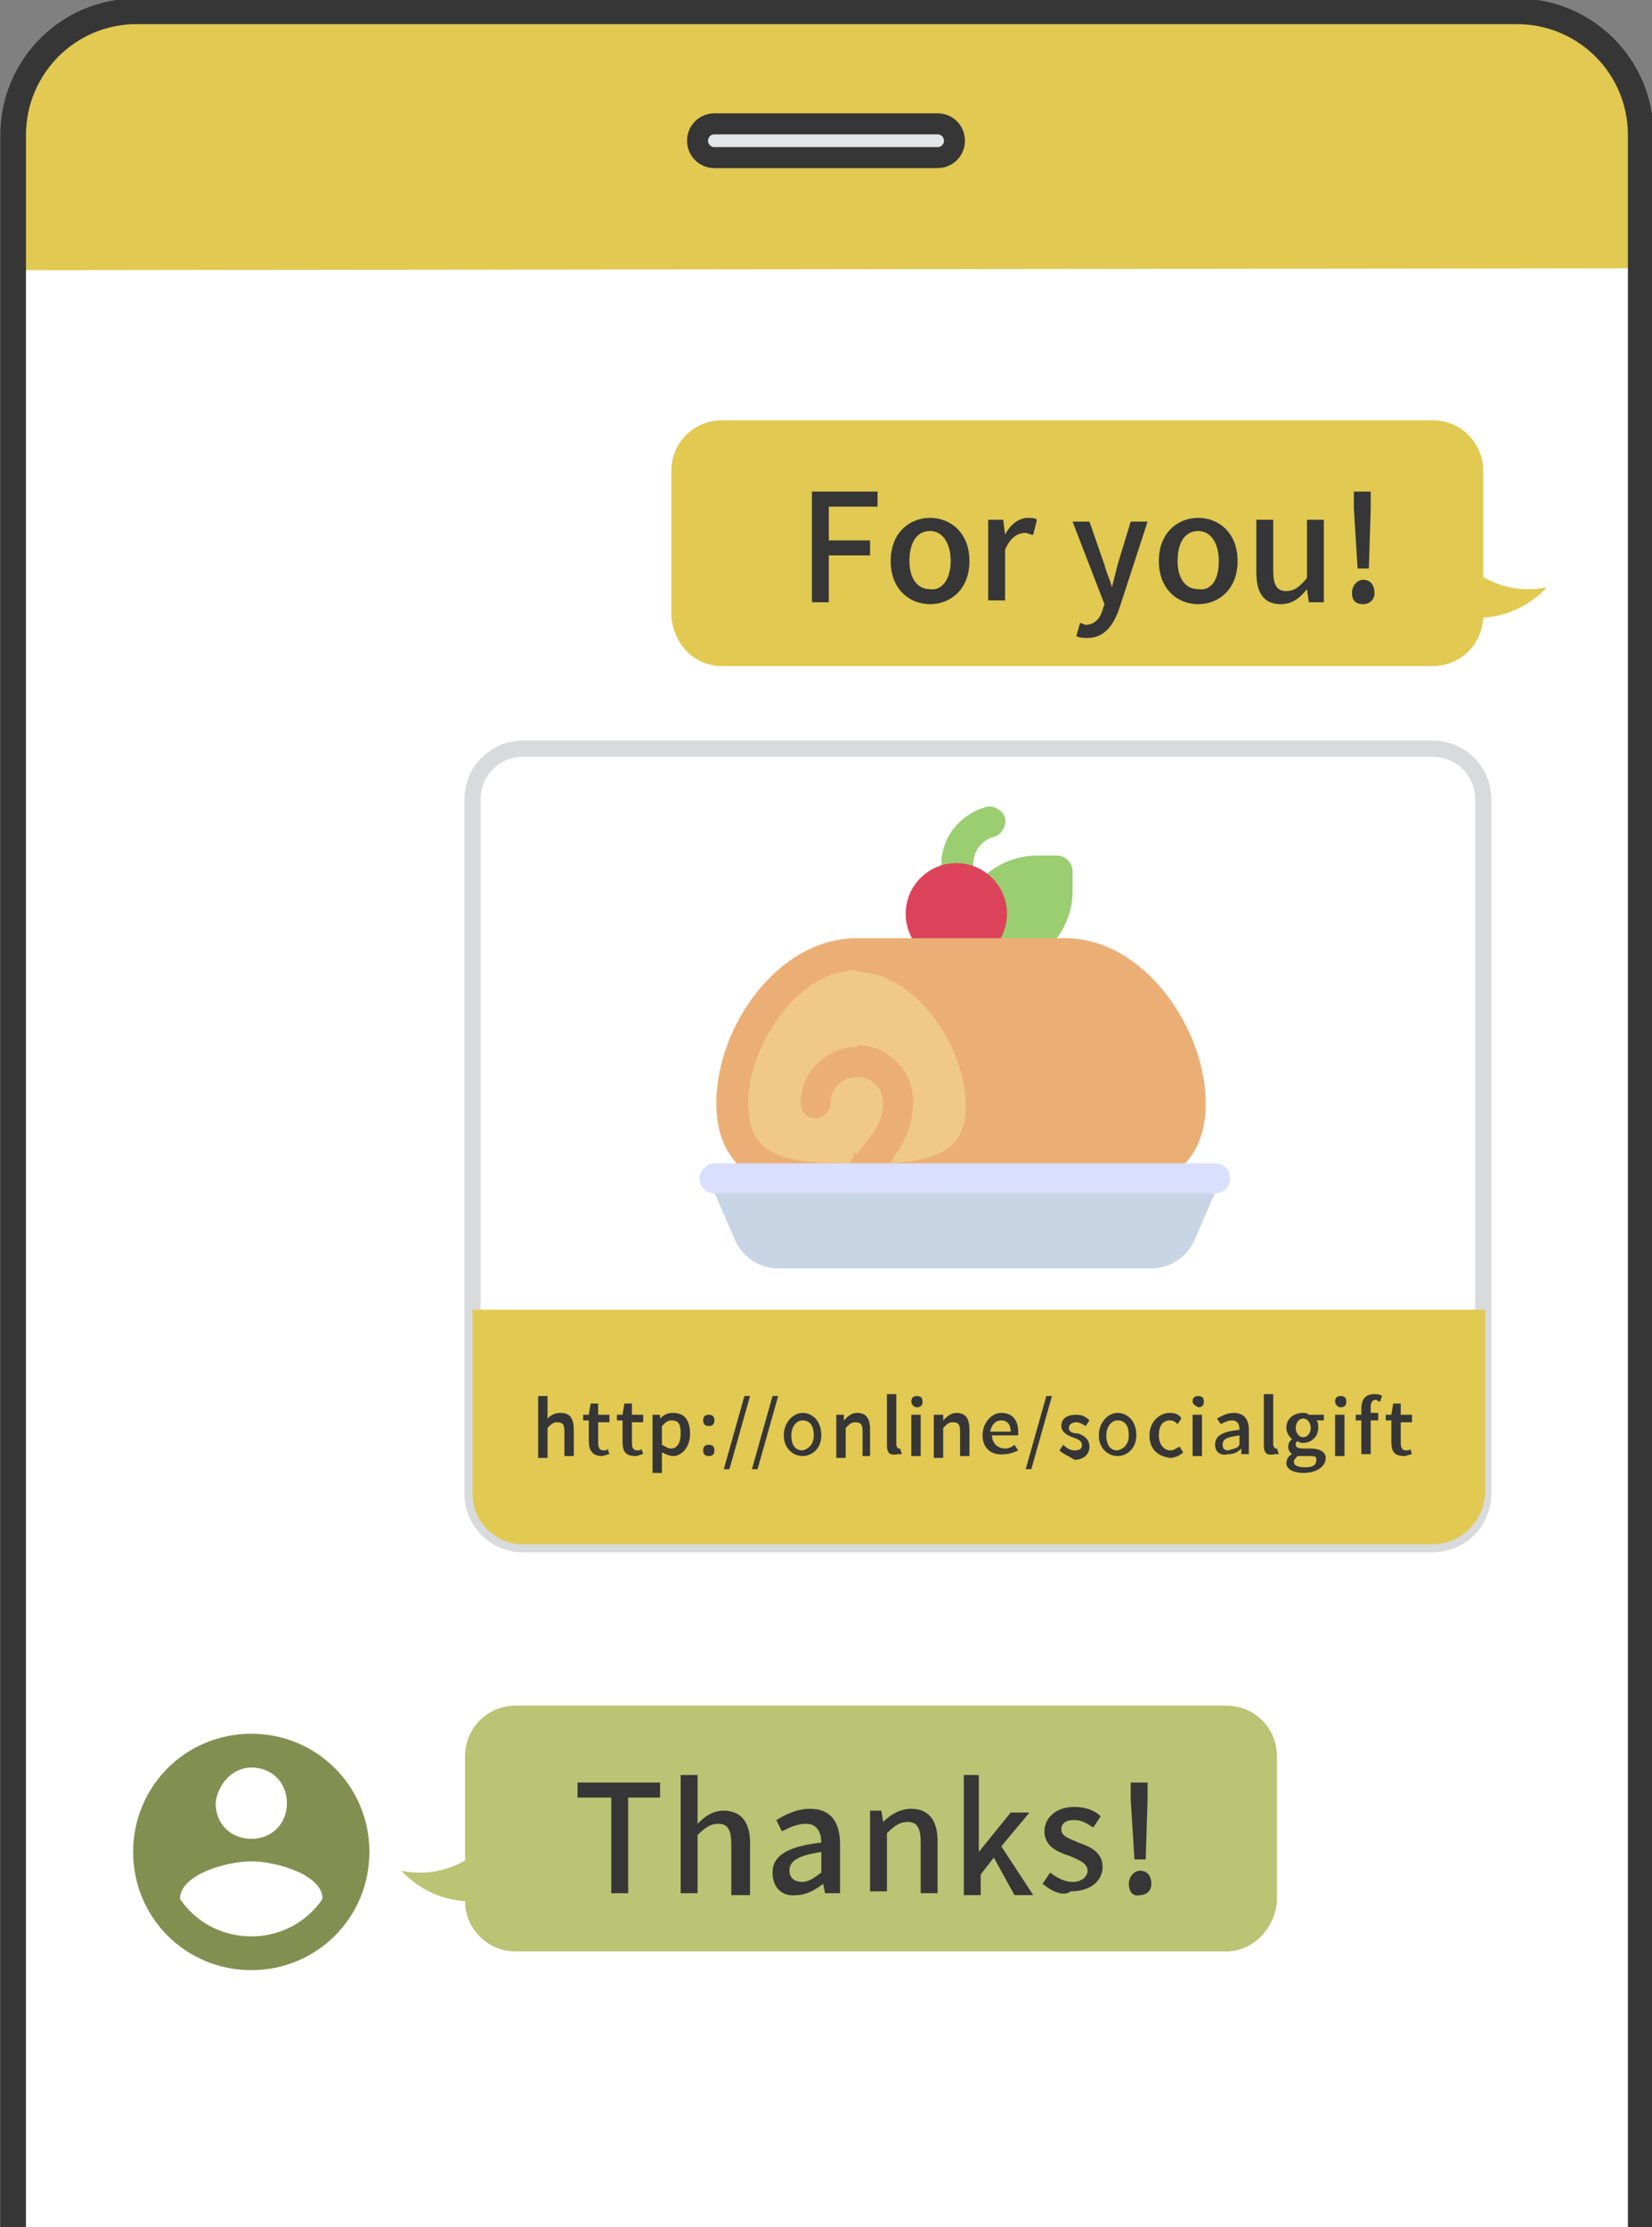 <?xml version="1.0" encoding="utf-8"?><!--Generator: Adobe Illustrator 27.3.1, SVG Export Plug-In . SVG Version: 6.00 Build 0)--><svg version="1.1" id="レイヤー_1" xmlns="http://www.w3.org/2000/svg" xmlns:xlink="http://www.w3.org/1999/xlink" x="0px" y="0px" viewBox="0 0 88.1 118.7" style="enable-background:new 0 0 88.1 118.7" xml:space="preserve"><rect x="0" y="0" width="88.1" height="118.7" fill="#808080" stroke="none"/><style type="text/css">.st0{fill:#FFFFFF;}
	.st1{fill:#FFFFFF;stroke:#D9DADB;stroke-width:0.864;stroke-miterlimit:10;}
	.st2{fill:#B9C474;}
	.st3{fill:#363636;}
	.st4{fill:#E1C952;}
	.st5{fill:none;stroke:#363636;stroke-width:1.369;stroke-miterlimit:10;}
	.st6{fill:#E3E4E6;stroke:#363636;stroke-width:1.12;stroke-miterlimit:10;}
	.st7{fill:#838F50;}
	.st8{fill:#9ACE71;}
	.st9{fill:#DC435B;}
	.st10{fill:#F0C988;}
	.st11{fill:#EBAF76;}
	.st12{fill:#C7D5E4;}
	.st13{fill:#D9DFFD;}</style><g><path class="st0" d="M0.7,118.7V7.2c0-3.6,2.9-6.6,6.6-6.6h73.6c3.6,0,6.6,2.9,6.6,6.6v111.5"/><g><path class="st1" d="M76.4,82.3H27.9c-1.5,0-2.7-1.2-2.7-2.7v-37c0-1.5,1.2-2.7,2.7-2.7h48.5c1.5,0,2.7,1.2,2.7,2.7v37
			C79.1,81.1,77.9,82.3,76.4,82.3z"/><path class="st2" d="M65.4,104H27.5c-1.5,0-2.7-1.2-2.7-2.7v-7.7c0-1.5,1.2-2.7,2.7-2.7h37.9c1.5,0,2.7,1.2,2.7,2.7v7.7
			C68,102.8,66.8,104,65.4,104z"/><g><g><path class="st3" d="M32.5,95.8h-1.7v-0.8h4.4v0.8h-1.7v5.1h-0.9V95.8z"/><path class="st3" d="M36.3,94.6h0.9v1.7l0,0.9c0.4-0.4,0.8-0.7,1.4-0.7c0.9,0,1.4,0.6,1.4,1.7v2.8H39v-2.7
					c0-0.8-0.2-1.1-0.7-1.1c-0.4,0-0.7,0.2-1.1,0.6v3.1h-0.9V94.6z"/><path class="st3" d="M41.2,99.8c0-0.9,0.8-1.4,2.6-1.6c0-0.5-0.2-1-0.8-1c-0.5,0-0.9,0.2-1.3,0.4L41.4,97
					c0.5-0.3,1.1-0.6,1.8-0.6c1.1,0,1.6,0.7,1.6,1.9v2.6H44l-0.1-0.5h0c-0.4,0.3-0.9,0.6-1.4,0.6C41.7,101.1,41.2,100.6,41.2,99.8z
					 M43.8,99.8v-1.1c-1.3,0.2-1.7,0.5-1.7,1c0,0.4,0.3,0.6,0.7,0.6C43.1,100.3,43.4,100.1,43.8,99.8z"/><path class="st3" d="M46.2,96.5h0.8l0.1,0.6h0c0.4-0.4,0.9-0.7,1.5-0.7c0.9,0,1.4,0.6,1.4,1.7v2.8h-0.9v-2.7
					c0-0.8-0.2-1.1-0.7-1.1c-0.4,0-0.7,0.2-1.1,0.6v3.1h-0.9V96.5z"/><path class="st3" d="M51.3,94.6h0.9v4.1h0l1.7-2.1h1l-1.5,1.8l1.7,2.6h-1L53,99l-0.7,0.9v1.1h-0.9V94.6z"/><path class="st3" d="M55.6,100.4l0.4-0.6c0.4,0.3,0.8,0.5,1.2,0.5c0.5,0,0.8-0.3,0.8-0.6c0-0.4-0.5-0.6-1-0.8
					c-0.6-0.2-1.3-0.5-1.3-1.3c0-0.7,0.6-1.3,1.6-1.3c0.6,0,1.1,0.2,1.4,0.5l-0.4,0.6c-0.3-0.2-0.6-0.4-1-0.4
					c-0.5,0-0.7,0.2-0.7,0.5c0,0.4,0.5,0.5,0.9,0.7c0.6,0.2,1.3,0.5,1.3,1.3c0,0.7-0.6,1.3-1.7,1.3
					C56.7,101.1,56.1,100.8,55.6,100.4z"/><path class="st3" d="M60.2,100.4c0-0.4,0.3-0.7,0.6-0.7c0.4,0,0.6,0.3,0.6,0.7s-0.3,0.6-0.6,0.6
					C60.4,101.1,60.2,100.8,60.2,100.4z M60.3,95.9l0-0.9h0.9l0,0.9l-0.1,3.2h-0.6L60.3,95.9z"/></g></g><path class="st4" d="M0.7,14.4V7.2c0-3.6,2.9-6.6,6.6-6.6h73.6c3.6,0,6.6,2.9,6.6,6.6v7.1"/><path class="st5" d="M0.7,118.7V7.2c0-3.6,2.9-6.6,6.6-6.6h73.6c3.6,0,6.6,2.9,6.6,6.6v111.5"/><path class="st6" d="M50,8.4H38.1c-0.5,0-0.9-0.4-0.9-0.9v0c0-0.5,0.4-0.9,0.9-0.9H50c0.5,0,0.9,0.4,0.9,0.9v0
			C50.9,8,50.5,8.4,50,8.4z"/><g><g id="account-circle_00000100351224471532240640000010639265745626740388_"><path class="st7" d="M13.4,92.4c-3.5,0-6.3,2.8-6.3,6.3s2.8,6.3,6.3,6.3s6.3-2.8,6.3-6.3S16.9,92.4,13.4,92.4z M13.4,94.2
					c1.1,0,1.9,0.8,1.9,1.9c0,1.1-0.8,1.9-1.9,1.9s-1.9-0.8-1.9-1.9C11.6,95.1,12.4,94.2,13.4,94.2z M13.4,103.2c-1.6,0-3-0.8-3.8-2
					c0-1.3,2.5-2,3.8-2s3.8,0.7,3.8,2C16.4,102.4,15,103.2,13.4,103.2z"/></g></g><path class="st2" d="M26.3,97.7c-0.6,1.1-2.5,2.5-4.9,2c1.7,1.8,4,1.9,5.5,1.3"/><path class="st4" d="M38.5,35.5h37.9c1.5,0,2.7-1.2,2.7-2.7v-7.7c0-1.5-1.2-2.7-2.7-2.7H38.5c-1.5,0-2.7,1.2-2.7,2.7v7.7
			C35.9,34.3,37,35.5,38.5,35.5z"/><path class="st4" d="M77.6,29.3c0.6,1.1,2.5,2.5,4.9,2c-1.7,1.8-4,1.9-5.5,1.3"/><g><g><path class="st3" d="M43.3,26.2h3.5V27h-2.6v1.8h2.2v0.8h-2.2v2.5h-0.9V26.2z"/><path class="st3" d="M47.5,29.9c0-1.5,1-2.3,2.1-2.3c1.1,0,2.1,0.8,2.1,2.3c0,1.5-1,2.3-2.1,2.3C48.5,32.2,47.5,31.4,47.5,29.9z
					 M50.7,29.9c0-0.9-0.4-1.6-1.1-1.6c-0.7,0-1.1,0.6-1.1,1.6c0,0.9,0.4,1.5,1.1,1.5C50.2,31.5,50.7,30.9,50.7,29.9z"/><path class="st3" d="M52.7,27.7h0.8l0.1,0.8h0c0.3-0.6,0.8-0.9,1.2-0.9c0.2,0,0.4,0,0.5,0.1l-0.2,0.8c-0.2,0-0.3-0.1-0.4-0.1
					c-0.4,0-0.8,0.2-1.1,0.9v2.7h-0.9V27.7z"/><path class="st3" d="M59.7,32.4C59.4,33.3,58.9,34,58,34c-0.2,0-0.4,0-0.6-0.1l0.2-0.7c0.1,0,0.2,0.1,0.3,0.1
					c0.5,0,0.8-0.4,0.9-0.8l0.1-0.3l-1.7-4.4h0.9l0.8,2.3c0.1,0.4,0.3,0.8,0.4,1.2h0l0.3-1.2l0.7-2.3h0.9L59.7,32.4z"/><path class="st3" d="M61.8,29.9c0-1.5,1-2.3,2.1-2.3c1.1,0,2.1,0.8,2.1,2.3c0,1.5-1,2.3-2.1,2.3C62.8,32.2,61.8,31.4,61.8,29.9z
					 M65,29.9c0-0.9-0.4-1.6-1.1-1.6c-0.7,0-1.1,0.6-1.1,1.6c0,0.9,0.4,1.5,1.1,1.5C64.6,31.5,65,30.9,65,29.9z"/><path class="st3" d="M67,30.5v-2.8h0.9v2.7c0,0.8,0.2,1.1,0.7,1.1c0.4,0,0.7-0.2,1.1-0.7v-3.1h0.9v4.4h-0.8l-0.1-0.7h0
					c-0.4,0.5-0.8,0.8-1.4,0.8C67.4,32.2,67,31.6,67,30.5z"/><path class="st3" d="M72.1,31.6c0-0.4,0.3-0.7,0.6-0.7c0.4,0,0.6,0.3,0.6,0.7s-0.3,0.6-0.6,0.6C72.3,32.2,72.1,32,72.1,31.6z
					 M72.2,27.1l0-0.9h0.9l0,0.9L73,30.3h-0.6L72.2,27.1z"/></g></g><path class="st4" d="M76.4,82.3H27.9c-1.5,0-2.7-1.2-2.7-2.7v-9.8h54v9.8C79.1,81.1,77.9,82.3,76.4,82.3z"/><g><g><path class="st3" d="M28.7,74.4h0.5v0.8l0,0.4c0.2-0.2,0.4-0.3,0.7-0.3c0.5,0,0.7,0.3,0.7,0.9v1.4h-0.5v-1.3
					c0-0.4-0.1-0.5-0.4-0.5c-0.2,0-0.3,0.1-0.5,0.3v1.6h-0.5V74.4z"/><path class="st3" d="M31.4,76.8v-1.1h-0.3v-0.3l0.3,0l0.1-0.6h0.4v0.6h0.6v0.4h-0.6v1.1c0,0.3,0.1,0.4,0.3,0.4
					c0.1,0,0.2,0,0.2-0.1l0.1,0.3c-0.1,0-0.3,0.1-0.4,0.1C31.6,77.6,31.4,77.3,31.4,76.8z"/><path class="st3" d="M33.2,76.8v-1.1h-0.3v-0.3l0.3,0l0.1-0.6h0.4v0.6h0.6v0.4h-0.6v1.1c0,0.3,0.1,0.4,0.3,0.4
					c0.1,0,0.2,0,0.2-0.1l0.1,0.3c-0.1,0-0.3,0.1-0.4,0.1C33.3,77.6,33.2,77.3,33.2,76.8z"/><path class="st3" d="M34.8,75.4h0.4l0,0.2h0c0.2-0.2,0.4-0.3,0.7-0.3c0.6,0,0.9,0.4,0.9,1.1c0,0.8-0.5,1.2-0.9,1.2
					c-0.2,0-0.4-0.1-0.6-0.2l0,0.4v0.7h-0.5V75.4z M36.3,76.4c0-0.5-0.1-0.7-0.5-0.7c-0.2,0-0.3,0.1-0.5,0.3V77
					c0.2,0.1,0.3,0.2,0.5,0.2C36.1,77.2,36.3,76.9,36.3,76.4z"/><path class="st3" d="M37.5,75.7c0-0.2,0.1-0.3,0.3-0.3s0.3,0.1,0.3,0.3c0,0.2-0.1,0.3-0.3,0.3S37.5,75.9,37.5,75.7z M37.5,77.3
					c0-0.2,0.1-0.3,0.3-0.3s0.3,0.1,0.3,0.3c0,0.2-0.1,0.3-0.3,0.3S37.5,77.5,37.5,77.3z"/><path class="st3" d="M39.7,74.4H40l-1.1,3.9h-0.3L39.7,74.4z"/><path class="st3" d="M41.2,74.4h0.3l-1.1,3.9h-0.3L41.2,74.4z"/><path class="st3" d="M41.8,76.5c0-0.7,0.5-1.2,1-1.2s1,0.4,1,1.2c0,0.7-0.5,1.1-1,1.1S41.8,77.2,41.8,76.5z M43.4,76.5
					c0-0.5-0.2-0.8-0.6-0.8c-0.3,0-0.6,0.3-0.6,0.8c0,0.5,0.2,0.8,0.6,0.8C43.2,77.2,43.4,76.9,43.4,76.5z"/><path class="st3" d="M44.6,75.4H45l0,0.3h0c0.2-0.2,0.4-0.4,0.7-0.4c0.5,0,0.7,0.3,0.7,0.9v1.4H46v-1.3c0-0.4-0.1-0.5-0.4-0.5
					c-0.2,0-0.3,0.1-0.5,0.3v1.6h-0.5V75.4z"/><path class="st3" d="M47.3,77v-2.7h0.5v2.7c0,0.1,0.1,0.2,0.1,0.2c0,0,0,0,0.1,0l0.1,0.3c-0.1,0-0.1,0-0.2,0
					C47.4,77.6,47.3,77.4,47.3,77z"/><path class="st3" d="M48.6,74.7c0-0.2,0.1-0.3,0.3-0.3s0.3,0.1,0.3,0.3c0,0.2-0.1,0.3-0.3,0.3S48.6,74.8,48.6,74.7z M48.6,75.4
					h0.5v2.2h-0.5V75.4z"/><path class="st3" d="M49.9,75.4h0.4l0,0.3h0c0.2-0.2,0.4-0.4,0.7-0.4c0.5,0,0.7,0.3,0.7,0.9v1.4h-0.5v-1.3
					c0-0.4-0.1-0.5-0.4-0.5c-0.2,0-0.3,0.1-0.5,0.3v1.6h-0.5V75.4z"/><path class="st3" d="M52.4,76.5c0-0.7,0.5-1.2,1-1.2c0.6,0,0.9,0.4,0.9,1c0,0.1,0,0.2,0,0.2h-1.4c0,0.4,0.3,0.7,0.7,0.7
					c0.2,0,0.4-0.1,0.5-0.2l0.2,0.3c-0.2,0.1-0.5,0.2-0.7,0.2C52.9,77.6,52.4,77.2,52.4,76.5z M53.9,76.3c0-0.4-0.2-0.6-0.5-0.6
					c-0.3,0-0.5,0.2-0.6,0.6H53.9z"/><path class="st3" d="M55.8,74.4h0.3L55,78.3h-0.3L55.8,74.4z"/><path class="st3" d="M56.5,77.3l0.2-0.3c0.2,0.2,0.4,0.3,0.6,0.3c0.3,0,0.4-0.1,0.4-0.3c0-0.2-0.2-0.3-0.5-0.4
					c-0.3-0.1-0.6-0.3-0.6-0.6c0-0.4,0.3-0.6,0.8-0.6c0.3,0,0.5,0.1,0.7,0.3l-0.2,0.3c-0.2-0.1-0.3-0.2-0.5-0.2
					c-0.2,0-0.4,0.1-0.4,0.3c0,0.2,0.2,0.3,0.5,0.3c0.3,0.1,0.6,0.3,0.6,0.7c0,0.4-0.3,0.7-0.8,0.7C57,77.6,56.7,77.5,56.5,77.3z"/><path class="st3" d="M58.6,76.5c0-0.7,0.5-1.2,1-1.2c0.5,0,1,0.4,1,1.2c0,0.7-0.5,1.1-1,1.1C59.1,77.6,58.6,77.2,58.6,76.5z
					 M60.2,76.5c0-0.5-0.2-0.8-0.6-0.8c-0.3,0-0.6,0.3-0.6,0.8c0,0.5,0.2,0.8,0.6,0.8C60,77.2,60.2,76.9,60.2,76.5z"/><path class="st3" d="M61.3,76.5c0-0.7,0.5-1.2,1.1-1.2c0.3,0,0.5,0.1,0.6,0.3l-0.2,0.3c-0.1-0.1-0.2-0.2-0.4-0.2
					c-0.4,0-0.6,0.3-0.6,0.8c0,0.5,0.3,0.8,0.6,0.8c0.2,0,0.3-0.1,0.5-0.2l0.2,0.3c-0.2,0.2-0.5,0.3-0.7,0.3
					C61.7,77.6,61.3,77.2,61.3,76.5z"/><path class="st3" d="M63.6,74.7c0-0.2,0.1-0.3,0.3-0.3c0.2,0,0.3,0.1,0.3,0.3c0,0.2-0.1,0.3-0.3,0.3
					C63.7,74.9,63.6,74.8,63.6,74.7z M63.6,75.4h0.5v2.2h-0.5V75.4z"/><path class="st3" d="M64.8,77c0-0.5,0.4-0.7,1.3-0.8c0-0.3-0.1-0.5-0.4-0.5c-0.2,0-0.4,0.1-0.6,0.2l-0.2-0.3
					c0.2-0.1,0.5-0.3,0.9-0.3c0.5,0,0.8,0.3,0.8,0.9v1.3h-0.4l0-0.3h0c-0.2,0.2-0.4,0.3-0.7,0.3C65.1,77.6,64.8,77.4,64.8,77z
					 M66.1,77v-0.5c-0.7,0.1-0.9,0.2-0.9,0.5c0,0.2,0.1,0.3,0.3,0.3C65.8,77.2,66,77.2,66.1,77z"/><path class="st3" d="M67.4,77v-2.7h0.5v2.7c0,0.1,0.1,0.2,0.1,0.2c0,0,0,0,0.1,0l0.1,0.3c-0.1,0-0.1,0-0.2,0
					C67.5,77.6,67.4,77.4,67.4,77z"/><path class="st3" d="M68.6,78c0-0.2,0.1-0.4,0.3-0.5v0c-0.1-0.1-0.2-0.2-0.2-0.4c0-0.2,0.1-0.3,0.2-0.4v0
					c-0.1-0.1-0.3-0.3-0.3-0.6c0-0.5,0.4-0.8,0.9-0.8c0.1,0,0.2,0,0.3,0.1h0.8v0.3h-0.4c0.1,0.1,0.1,0.2,0.1,0.4
					c0,0.5-0.4,0.8-0.8,0.8c-0.1,0-0.2,0-0.3-0.1c-0.1,0.1-0.1,0.1-0.1,0.2c0,0.1,0.1,0.2,0.4,0.2h0.4c0.5,0,0.8,0.2,0.8,0.5
					c0,0.4-0.4,0.8-1.2,0.8C69,78.5,68.6,78.3,68.6,78z M70.2,77.8c0-0.2-0.1-0.2-0.4-0.2h-0.3c-0.1,0-0.2,0-0.3,0
					c-0.1,0.1-0.2,0.2-0.2,0.3c0,0.2,0.2,0.3,0.6,0.3C70,78.2,70.2,78.1,70.2,77.8z M69.9,76.1c0-0.3-0.2-0.5-0.4-0.5
					c-0.2,0-0.4,0.2-0.4,0.5c0,0.3,0.2,0.5,0.4,0.5S69.9,76.4,69.9,76.1z"/><path class="st3" d="M71.2,74.7c0-0.2,0.1-0.3,0.3-0.3s0.3,0.1,0.3,0.3c0,0.2-0.1,0.3-0.3,0.3S71.2,74.8,71.2,74.7z M71.2,75.4
					h0.5v2.2h-0.5V75.4z"/><path class="st3" d="M73.6,74.7c-0.1,0-0.2-0.1-0.2-0.1c-0.2,0-0.3,0.1-0.3,0.4v0.3h0.4v0.4h-0.4v1.8h-0.5v-1.8h-0.3v-0.3l0.3,0
					v-0.3c0-0.5,0.2-0.8,0.7-0.8c0.1,0,0.3,0,0.4,0.1L73.6,74.7z"/><path class="st3" d="M74.2,76.8v-1.1h-0.3v-0.3l0.3,0l0.1-0.6h0.4v0.6h0.6v0.4h-0.6v1.1c0,0.3,0.1,0.4,0.3,0.4
					c0.1,0,0.2,0,0.2-0.1l0.1,0.3c-0.1,0-0.3,0.1-0.4,0.1C74.3,77.6,74.2,77.3,74.2,76.8z"/></g></g></g></g><g><path class="st8" d="M57.2,46.4v1.1c0,2.3-1.9,4.2-4.2,4.2h-1.1c-0.5,0-0.8-0.4-0.8-0.8v-1.1c0-2.3,1.9-4.2,4.2-4.2h1.1
		C56.8,45.6,57.2,46,57.2,46.4z"/></g><g><path class="st8" d="M51,47.3c-0.5,0-0.8-0.4-0.8-0.8v-0.4c0-1.5,1-2.7,2.4-3.1c0.4-0.1,0.9,0.2,1,0.6c0.1,0.4-0.2,0.9-0.6,1
		c-0.7,0.2-1.1,0.8-1.1,1.5v0.4C51.9,46.9,51.5,47.3,51,47.3z"/></g><circle class="st9" cx="51" cy="48.7" r="2.7"/><g><path class="st10" d="M49.9,57.5l-4.1,5.3c-3.7,0-6.6-0.3-6.6-4c0-3.7,3-8,6.6-8L49.9,57.5z"/></g><g><path class="st10" d="M52.4,58.8c0,3.7-3,4-6.6,4v-12C49.4,50.9,52.4,55.2,52.4,58.8z"/></g><g><g><path class="st11" d="M45.3,62c-3.7,0-5.4-0.5-5.4-3.2c0-1.6,0.7-3.4,1.8-4.8c1.2-1.5,2.6-2.3,4-2.3l1.4-0.7L45.7,50
			c-4.2,0-7.5,4.7-7.5,8.8c0,2,0.8,3.4,2.4,4.1c1.3,0.6,2.9,0.7,5,0.7h0h0l0.9-1.1l-0.9-1.1L45.3,62z M42.7,58.8
			c0,0.5,0.4,0.8,0.8,0.8s0.8-0.4,0.8-0.8c0-0.8,0.6-1.4,1.4-1.4l1.2-0.7l-1.2-0.9C44,55.8,42.7,57.2,42.7,58.8z"/></g></g><g><path class="st11" d="M64.3,58.8c0,2-0.8,3.4-2.4,4.1c-1.3,0.6-2.9,0.7-5,0.7H45.7v-2.1l0.7-0.9c0.4-0.5,0.7-1.2,0.7-1.8
		c0-0.8-0.6-1.4-1.4-1.4v-1.7c1.7,0,3,1.4,3,3c0,1.1-0.4,2.1-1,2.9L47.5,62c2.8-0.2,4-0.9,4-3.1c0-1.6-0.7-3.4-1.8-4.8
		c-1.2-1.5-2.6-2.3-4-2.3V50h11.1C61,50,64.3,54.8,64.3,58.8L64.3,58.8z"/></g><path class="st12" d="M47.3,65.2l-1.6,2.4h-4.2c-1,0-1.9-0.6-2.3-1.5l-1.3-3c0-0.1-0.1-0.2-0.1-0.3h7.9L47.3,65.2z"/><path class="st12" d="M65.1,62.8c0,0.1,0,0.2-0.1,0.3l-1.3,3c-0.4,0.9-1.3,1.5-2.3,1.5H45.7v-4.8H65.1z"/><path class="st13" d="M47.1,62.8l-1.4,0.8h-7.6c-0.5,0-0.8-0.4-0.8-0.8s0.4-0.8,0.8-0.8h7.6L47.1,62.8z"/><path class="st13" d="M65.6,62.8c0,0.5-0.4,0.8-0.8,0.8H45.7V62h19.1C65.3,62,65.6,62.4,65.6,62.8z"/></svg>